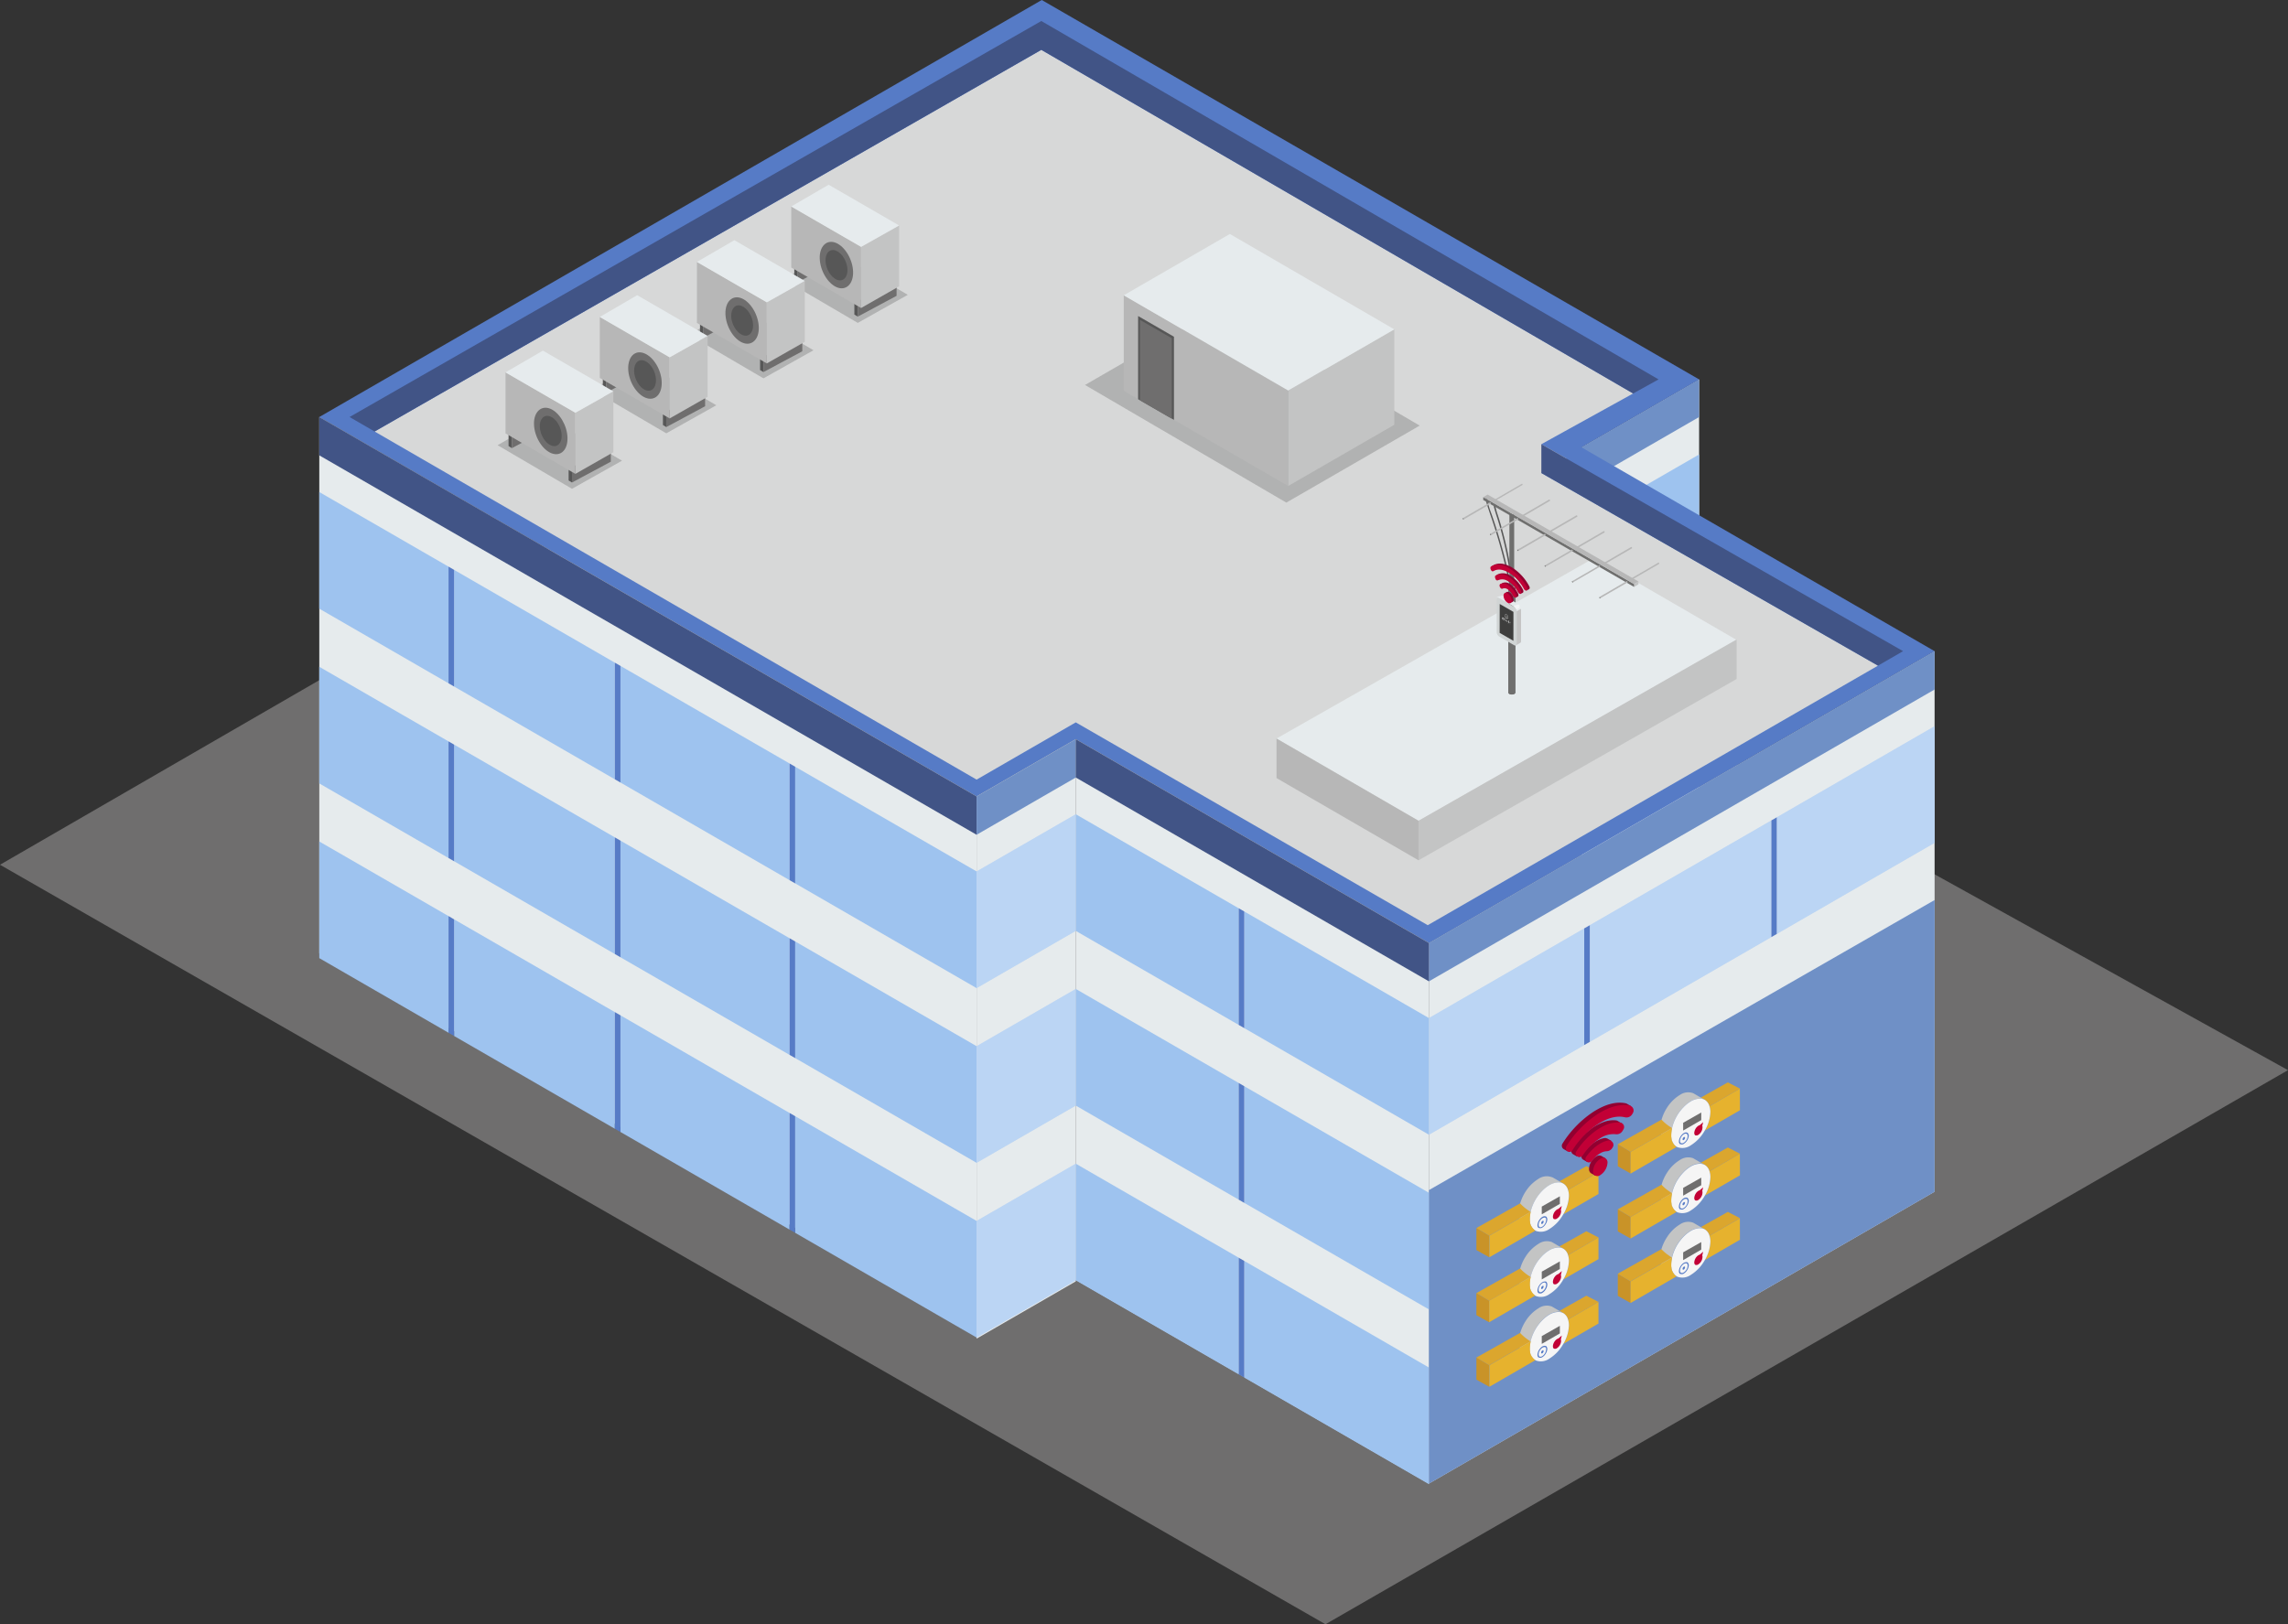 <svg xmlns="http://www.w3.org/2000/svg" xmlns:xlink="http://www.w3.org/1999/xlink" viewBox="0 0 666.53 473.31"><rect x="0" y="0" width="666.53" height="473.31" fill="#333333" stroke="none"/><defs><style>.cls-1{fill:#6f6f6e;}.cls-2{fill:none;}.cls-3{isolation:isolate;}.cls-4{fill:#6f6e6e;}.cls-5{fill:#e6ebed;}.cls-6{fill:#9ec3ef;}.cls-7{fill:#6f90c6;}.cls-8{fill:#567bc6;}.cls-9{fill:#d7d8d8;}.cls-10{fill:#415486;}.cls-11,.cls-14{fill:#575757;}.cls-11,.cls-26{opacity:0.3;}.cls-12{fill:#c3c4c4;}.cls-13{fill:#b7b7b7;}.cls-15{clip-path:url(#clip-path);}.cls-16{clip-path:url(#clip-path-2);}.cls-17{fill:#e6e6e6;}.cls-18{fill:#777;}.cls-19{fill:#c4c4c4;}.cls-20,.cls-23,.cls-26{fill:#fff;}.cls-20{opacity:0.5;mix-blend-mode:multiply;}.cls-21{fill:#d0d4d4;}.cls-22{fill:#3e3e3d;}.cls-24{fill:#920030;}.cls-25{fill:#c20036;}.cls-27{fill:#e6b22e;}.cls-28{fill:#dba62e;}.cls-29{fill:#f5f5f5;}.cls-30{fill:#c99328;}.cls-31{fill:#faef76;}</style><clipPath id="clip-path"><path class="cls-1" d="M441.44,170.62V201.8a.49.49,0,0,1-.3.41,1.59,1.59,0,0,1-1.44,0,.51.51,0,0,1-.3-.42V170.61a.51.51,0,0,0,.3.42,1.59,1.59,0,0,0,1.44,0A.49.49,0,0,0,441.44,170.62Z"/></clipPath><clipPath id="clip-path-2"><path class="cls-2" d="M441.11,149.44v21.1a.35.35,0,0,1-.2.28,1.12,1.12,0,0,1-1,0,.35.35,0,0,1-.2-.29V149.44a.34.34,0,0,0,.2.28,1.06,1.06,0,0,0,1,0A.33.33,0,0,0,441.11,149.44Z"/></clipPath></defs><g class="cls-3"><g id="Capa_2" data-name="Capa 2"><g id="Capa_1-2" data-name="Capa 1"><polygon class="cls-4" points="273.35 93.92 0 251.99 386.13 473.31 666.53 311.84 273.35 93.92"/><polygon class="cls-5" points="416.27 274.8 416.27 432.31 563.58 347.26 563.58 189.75 416.27 274.8"/><polygon class="cls-5" points="494.98 110.56 460.7 130.35 460.7 327.11 494.98 307.32 494.98 110.56"/><polygon class="cls-6" points="494.98 132.43 466.1 149.1 466.1 183.09 494.98 166.42 494.98 132.43"/><polygon class="cls-7" points="494.98 110.56 460.7 130.35 460.7 141.31 494.98 121.52 494.98 110.56"/><polygon class="cls-8" points="563.58 189.75 460.7 130.35 494.98 110.56 303.48 0 93.01 121.52 284.5 232.08 313.39 215.4 416.27 274.8 563.58 189.75"/><polygon class="cls-9" points="313.39 210.5 415.92 269.6 547.09 193.97 449.02 137.84 456.49 133.71 449.02 129.44 475.76 114.66 303.35 14.52 109.13 125.74 284.5 227.18 313.39 210.5"/><polygon class="cls-10" points="475.76 114.66 483.17 110.56 303.35 6.12 101.83 121.52 109.13 125.74 303.35 14.52 475.76 114.66"/><polygon class="cls-10" points="547.09 193.97 554.4 189.75 449.02 129.44 449.02 137.84 547.09 193.97"/><polygon class="cls-5" points="93.01 121.52 93.01 277.77 284.5 388.33 284.5 232.08 93.01 121.52"/><polygon class="cls-5" points="313.39 215.4 284.5 232.08 284.5 390.08 313.39 373.4 313.39 215.4"/><polygon class="cls-5" points="313.39 215.4 313.39 372.98 416.27 432.37 416.27 274.8 313.39 215.4"/><polygon class="cls-10" points="93.01 121.52 93.01 132.69 284.5 243.25 284.5 232.08 93.01 121.52"/><polygon class="cls-7" points="313.39 215.4 284.5 232.08 284.5 243.25 313.39 226.57 313.39 215.4"/><polygon class="cls-7" points="416.27 274.8 416.27 285.97 563.58 200.92 563.58 189.75 416.27 274.8"/><polygon class="cls-10" points="313.39 215.4 313.39 226.57 416.27 285.97 416.27 274.8 313.39 215.4"/><polygon class="cls-6" points="313.39 237.27 284.5 253.94 284.5 287.94 313.39 271.26 313.39 237.27"/><polygon class="cls-6" points="284.5 253.94 231.65 223.43 231.65 257.42 284.5 287.94 284.5 253.94"/><polygon class="cls-6" points="180.75 194.04 180.75 228.03 230.01 256.48 230.01 222.48 180.75 194.04"/><polygon class="cls-6" points="93.01 143.38 93.01 177.37 130.66 199.11 130.66 165.12 93.01 143.38"/><polygon class="cls-6" points="132.29 166.06 132.29 200.06 179.11 227.09 179.11 193.1 132.29 166.06"/><polygon class="cls-8" points="179.11 193.1 179.11 227.09 180.75 228.03 180.75 194.04 179.11 193.1"/><polygon class="cls-8" points="130.66 165.12 130.66 199.11 132.29 200.06 132.29 166.06 130.66 165.12"/><polygon class="cls-8" points="230.01 222.48 230.01 256.48 231.65 257.42 231.65 223.43 230.01 222.48"/><polygon class="cls-6" points="416.27 296.67 362.48 265.61 362.48 299.6 416.27 330.66 416.27 296.67"/><polygon class="cls-6" points="313.39 237.27 313.39 271.26 360.85 298.66 360.85 264.67 313.39 237.27"/><polygon class="cls-8" points="360.85 264.67 360.85 298.66 362.48 299.6 362.48 265.61 360.85 264.67"/><polygon class="cls-6" points="463.15 269.6 463.15 303.59 516 273.08 516 239.09 463.15 269.6"/><polygon class="cls-6" points="416.27 296.67 416.27 330.66 461.51 304.53 461.51 270.54 416.27 296.67"/><polygon class="cls-6" points="563.58 211.62 517.63 238.15 517.63 272.14 563.58 245.61 563.58 211.62"/><polygon class="cls-8" points="461.51 270.54 461.51 304.53 463.15 303.59 463.15 269.6 461.51 270.54"/><polygon class="cls-8" points="516 239.09 516 273.08 517.63 272.14 517.63 238.15 516 239.09"/><polygon class="cls-6" points="313.39 288.18 284.5 304.86 284.5 338.85 313.39 322.17 313.39 288.18"/><polygon class="cls-6" points="284.5 304.86 231.65 274.34 231.65 308.33 284.5 338.85 284.5 304.86"/><polygon class="cls-6" points="180.75 244.96 180.75 278.95 230.01 307.39 230.01 273.4 180.75 244.96"/><polygon class="cls-6" points="93.01 194.3 93.01 228.29 130.66 250.03 130.66 216.04 93.01 194.3"/><polygon class="cls-6" points="132.29 216.98 132.29 250.97 179.11 278 179.11 244.01 132.29 216.98"/><polygon class="cls-8" points="179.11 244.01 179.11 278 180.75 278.95 180.75 244.96 179.11 244.01"/><polygon class="cls-8" points="130.66 216.04 130.66 250.03 132.29 250.97 132.29 216.98 130.66 216.04"/><polygon class="cls-8" points="230.01 273.4 230.01 307.39 231.65 308.33 231.65 274.34 230.01 273.4"/><polygon class="cls-6" points="416.27 347.58 362.48 316.53 362.48 350.52 416.27 381.57 416.27 347.58"/><polygon class="cls-6" points="313.39 288.18 313.39 322.17 360.85 349.58 360.85 315.58 313.39 288.18"/><polygon class="cls-8" points="360.85 315.58 360.85 349.58 362.48 350.52 362.48 316.53 360.85 315.58"/><polygon class="cls-6" points="463.15 320.52 463.15 354.51 516 324 516 290 463.15 320.52"/><polygon class="cls-6" points="416.27 347.58 416.27 381.57 461.51 355.45 461.51 321.46 416.27 347.58"/><polygon class="cls-6" points="563.58 262.53 517.63 289.06 517.63 323.05 563.58 296.52 563.58 262.53"/><polygon class="cls-8" points="461.51 321.46 461.51 355.45 463.15 354.51 463.15 320.52 461.51 321.46"/><polygon class="cls-8" points="516 290 516 324 517.63 323.05 517.63 289.06 516 290"/><polygon class="cls-6" points="313.39 339.1 284.5 355.78 284.5 389.77 313.39 373.09 313.39 339.1"/><polygon class="cls-6" points="284.5 355.78 231.65 325.26 231.65 359.25 284.5 389.77 284.5 355.78"/><polygon class="cls-6" points="180.75 295.87 180.75 329.86 230.01 358.31 230.01 324.32 180.75 295.87"/><polygon class="cls-6" points="93.01 245.21 93.01 279.2 130.66 300.95 130.66 266.95 93.01 245.21"/><polygon class="cls-6" points="132.29 267.9 132.29 301.89 179.11 328.92 179.11 294.93 132.29 267.9"/><polygon class="cls-8" points="179.11 294.93 179.11 328.92 180.75 329.86 180.75 295.87 179.11 294.93"/><polygon class="cls-8" points="130.66 266.95 130.66 300.95 132.29 301.89 132.29 267.9 130.66 266.95"/><polygon class="cls-8" points="230.01 324.32 230.01 358.31 231.65 359.25 231.65 325.26 230.01 324.32"/><polygon class="cls-6" points="416.27 398.5 362.48 367.44 362.48 401.43 416.27 432.49 416.27 398.5"/><polygon class="cls-6" points="313.39 339.1 313.39 373.09 360.85 400.49 360.85 366.5 313.39 339.1"/><polygon class="cls-8" points="360.85 366.5 360.85 400.49 362.48 401.43 362.48 367.44 360.85 366.5"/><polygon class="cls-11" points="354.94 89.72 316.08 112.18 374.73 146.46 413.58 124.02 354.94 89.72"/><polygon class="cls-12" points="406.18 123.78 375.27 141.62 375.27 113.81 406.18 95.97 406.18 123.78"/><polygon class="cls-13" points="327.37 113.86 375.27 141.62 375.27 113.81 327.37 86.05 327.37 113.86"/><polygon class="cls-14" points="331.55 92.09 331.55 116.33 341.99 122.35 341.99 98.12 331.55 92.09"/><polygon class="cls-4" points="341.35 98.56 332.09 93.22 332.09 116.65 341.35 122 341.35 98.56"/><polygon class="cls-5" points="358.28 68.18 327.37 86.05 375.27 113.81 406.18 95.97 358.28 68.18"/><polygon class="cls-11" points="228.2 81.39 249.88 94.09 264.45 85.91 242.6 73.1 228.2 81.39"/><polygon class="cls-14" points="249.88 87.73 248.89 87.73 248.89 91.67 249.88 92.26 249.88 87.73"/><polygon class="cls-4" points="249.88 87.73 261.19 82.26 261.19 86.2 249.88 92.26 249.88 87.73"/><polygon class="cls-14" points="232.37 77.71 231.39 77.71 231.39 81.65 232.37 82.25 232.37 77.71"/><polygon class="cls-4" points="232.37 77.71 243.69 72.24 243.69 76.18 232.37 82.25 232.37 77.71"/><polygon class="cls-13" points="230.5 60.17 230.5 77.95 250.85 89.75 250.85 71.93 230.5 60.17"/><polygon class="cls-12" points="250.85 71.93 250.85 89.75 261.92 83.44 261.92 65.7 250.85 71.93"/><polygon class="cls-5" points="230.5 60.17 250.85 71.93 261.92 65.7 241.4 53.83 230.5 60.17"/><path class="cls-4" d="M238.8,75.28c.09,3.57,2.35,7.35,5,8.44s4.81-.94,4.72-4.51-2.35-7.35-5-8.44S238.71,71.71,238.8,75.28Z"/><path class="cls-14" d="M240.49,76c.06,2.34,1.54,4.8,3.3,5.51s3.15-.61,3.09-2.94-1.54-4.8-3.3-5.51S240.43,73.63,240.49,76Z"/><polygon class="cls-11" points="200.73 97.55 222.41 110.25 236.98 102.06 215.13 89.26 200.73 97.55"/><polygon class="cls-14" points="222.41 103.89 221.42 103.89 221.42 107.83 222.41 108.42 222.41 103.89"/><polygon class="cls-4" points="222.41 103.89 233.72 98.42 233.72 102.36 222.41 108.42 222.41 103.89"/><polygon class="cls-14" points="204.9 93.87 203.92 93.87 203.92 97.81 204.9 98.4 204.9 93.87"/><polygon class="cls-4" points="204.9 93.87 216.21 88.4 216.21 92.34 204.9 98.4 204.9 93.87"/><polygon class="cls-13" points="203.03 76.33 203.03 94.11 223.38 105.9 223.38 88.09 203.03 76.33"/><polygon class="cls-12" points="223.38 88.09 223.38 105.9 234.45 99.6 234.45 81.86 223.38 88.09"/><polygon class="cls-5" points="203.03 76.33 223.38 88.09 234.45 81.86 213.93 69.99 203.03 76.33"/><path class="cls-4" d="M211.33,91.44c.09,3.57,2.35,7.35,5,8.43s4.81-.93,4.72-4.5-2.36-7.35-5-8.44S211.24,87.86,211.33,91.44Z"/><path class="cls-14" d="M213,92.12c.06,2.33,1.54,4.8,3.3,5.51s3.15-.61,3.09-2.94-1.54-4.81-3.3-5.52S213,89.78,213,92.12Z"/><polygon class="cls-11" points="172.42 113.57 194.1 126.27 208.67 118.09 186.82 105.28 172.42 113.57"/><polygon class="cls-14" points="194.1 119.91 193.12 119.91 193.12 123.85 194.1 124.45 194.1 119.91"/><polygon class="cls-4" points="194.1 119.91 205.41 114.44 205.41 118.38 194.1 124.45 194.1 119.91"/><polygon class="cls-14" points="176.6 109.89 175.62 109.89 175.62 113.84 176.6 114.43 176.6 109.89"/><polygon class="cls-4" points="176.6 109.89 187.91 104.43 187.91 108.37 176.6 114.43 176.6 109.89"/><polygon class="cls-13" points="174.73 92.36 174.73 110.13 195.08 121.93 195.08 104.12 174.73 92.36"/><polygon class="cls-12" points="195.08 104.12 195.08 121.93 206.15 115.63 206.15 97.89 195.08 104.12"/><polygon class="cls-5" points="174.73 92.36 195.08 104.12 206.15 97.89 185.63 86.02 174.73 92.36"/><path class="cls-4" d="M183,107.46c.09,3.58,2.35,7.35,5.05,8.44s4.81-.93,4.72-4.51-2.36-7.35-5.06-8.43S182.94,103.89,183,107.46Z"/><path class="cls-14" d="M184.72,108.14c.06,2.34,1.54,4.81,3.3,5.52s3.14-.61,3.08-3-1.53-4.8-3.3-5.51S184.66,105.81,184.72,108.14Z"/><polygon class="cls-11" points="144.95 129.73 166.63 142.43 181.2 134.25 159.35 121.44 144.95 129.73"/><polygon class="cls-14" points="166.63 136.07 165.65 136.07 165.65 140.01 166.63 140.6 166.63 136.07"/><polygon class="cls-4" points="166.63 136.07 177.94 130.6 177.94 134.54 166.63 140.6 166.63 136.07"/><polygon class="cls-14" points="149.13 126.05 148.15 126.05 148.15 129.99 149.13 130.59 149.13 126.05"/><polygon class="cls-4" points="149.13 126.05 160.44 120.58 160.44 124.52 149.13 130.59 149.13 126.05"/><polygon class="cls-13" points="147.26 108.51 147.26 126.29 167.61 138.09 167.61 120.27 147.26 108.51"/><polygon class="cls-12" points="167.61 120.27 167.61 138.09 178.68 131.78 178.68 114.04 167.61 120.27"/><polygon class="cls-5" points="147.26 108.51 167.61 120.27 178.68 114.04 158.16 102.17 147.26 108.51"/><path class="cls-4" d="M155.56,123.62c.09,3.57,2.35,7.35,5.05,8.44s4.81-.94,4.71-4.51-2.35-7.35-5-8.44S155.46,120.05,155.56,123.62Z"/><path class="cls-14" d="M157.25,124.3c.06,2.34,1.54,4.8,3.3,5.51s3.14-.61,3.08-2.94-1.54-4.81-3.3-5.51S157.19,122,157.25,124.3Z"/><polygon class="cls-5" points="464.55 162.5 371.87 215.21 413.24 239.19 505.91 186.49 464.55 162.5"/><polygon class="cls-12" points="505.91 197.86 413.24 250.69 413.24 239.17 505.91 186.34 505.91 197.86"/><polygon class="cls-13" points="371.87 226.73 413.24 250.69 413.24 239.17 371.87 215.21 371.87 226.73"/><g id="_11" data-name="11"><path class="cls-14" d="M434.5,149.77a26,26,0,0,1-1.33-4.58.12.12,0,0,1-.05.06h0l.22-.33c-.21-.14-.35-.1-.43,0-.33.25-.1,1,1.22,5a153,153,0,0,1,6,22.61,15.07,15.07,0,0,1,.16,2.7v.16h.42v-.16a16.15,16.15,0,0,0-.16-2.78A155,155,0,0,0,434.5,149.77Z"/><path class="cls-14" d="M440.37,171l.43-.05a105.7,105.7,0,0,0-4.47-20.9,17,17,0,0,1-.75-2.78l.19-.29c-.19-.13-.35-.15-.48-.05-.29.22-.13.8.63,3.25A103.8,103.8,0,0,1,440.37,171Z"/><g class="cls-3"><g class="cls-3"><path class="cls-1" d="M441.44,170.62V201.8a.49.49,0,0,1-.3.41,1.59,1.59,0,0,1-1.44,0,.51.51,0,0,1-.3-.42V170.61a.51.51,0,0,0,.3.42,1.59,1.59,0,0,0,1.44,0A.49.49,0,0,0,441.44,170.62Z"/><g class="cls-15"><path class="cls-1" d="M441.44,170.62a.49.49,0,0,1-.3.41,1.59,1.59,0,0,1-1.44,0,.51.51,0,0,1-.3-.42v31.18a.51.51,0,0,0,.3.42,1.59,1.59,0,0,0,1.44,0,.49.49,0,0,0,.3-.41Z"/></g></g><path class="cls-13" d="M441.13,170.2a1.59,1.59,0,0,0-1.44,0,.44.44,0,0,0,0,.83,1.59,1.59,0,0,0,1.44,0C441.54,170.8,441.53,170.43,441.13,170.2Z"/></g><g class="cls-3"><g class="cls-3"><g class="cls-16"><path class="cls-1" d="M441.11,149.44a.33.33,0,0,1-.2.28,1.06,1.06,0,0,1-1,0,.34.34,0,0,1-.2-.28v21.09a.35.35,0,0,0,.2.29,1.12,1.12,0,0,0,1,0,.35.35,0,0,0,.2-.28Z"/></g></g><path class="cls-17" d="M440.9,149.16a1,1,0,0,0-1,0,.29.29,0,0,0,0,.56,1.06,1.06,0,0,0,1,0C441.18,149.57,441.18,149.31,440.9,149.16Z"/></g><g class="cls-3"><path class="cls-13" d="M483.36,164.1l-.06-.09-.07-.06a.11.11,0,0,0-.12,0l-7.9,4.59a.14.14,0,0,1,.11,0l.07.06a.33.33,0,0,1,.06.1.27.27,0,0,1,0,.12.11.11,0,0,1-.05.1l7.91-4.59a.12.12,0,0,0,0-.11A.6.6,0,0,0,483.36,164.1Z"/><path class="cls-18" d="M475.32,168.54c-.09,0-.16,0-.16.1a.34.34,0,0,0,.16.27c.09.05.16,0,.16-.09A.36.36,0,0,0,475.32,168.54Z"/></g><g class="cls-3"><path class="cls-13" d="M475.4,159.51l-.06-.1-.07,0a.12.12,0,0,0-.11,0l-7.91,4.6a.09.09,0,0,1,.11,0,.13.13,0,0,1,.07.06.21.21,0,0,1,.06.1.27.27,0,0,1,0,.12.11.11,0,0,1,0,.1l7.91-4.6a.1.1,0,0,0,.05-.1A.27.27,0,0,0,475.4,159.51Z"/><path class="cls-18" d="M467.36,164c-.09,0-.16,0-.16.09a.37.37,0,0,0,.16.28c.09.05.16,0,.16-.09A.34.34,0,0,0,467.36,164Z"/></g><g class="cls-3"><path class="cls-13" d="M467.44,154.92l-.06-.1-.07-.06c-.05,0-.08,0-.11,0l-7.91,4.6a.09.09,0,0,1,.11,0,.13.13,0,0,1,.07.06.18.18,0,0,1,.06.09.27.27,0,0,1,0,.12.12.12,0,0,1,0,.1l7.9-4.59a.11.11,0,0,0,.05-.1A.27.27,0,0,0,467.44,154.92Z"/><path class="cls-18" d="M459.4,159.36c-.09-.05-.16,0-.16.09a.34.34,0,0,0,.16.27c.09.05.16,0,.16-.09A.34.34,0,0,0,459.4,159.36Z"/></g><g class="cls-3"><path class="cls-13" d="M459.48,150.32a.47.47,0,0,0-.06-.09.19.19,0,0,0-.07-.06.09.09,0,0,0-.11,0l-7.91,4.59a.14.14,0,0,1,.11,0l.07.06a.36.36,0,0,1,.07.1.5.5,0,0,1,0,.12.11.11,0,0,1,0,.1l7.9-4.59a.13.13,0,0,0,.05-.11A.3.3,0,0,0,459.48,150.32Z"/><path class="cls-18" d="M451.44,154.76c-.08,0-.15,0-.15.1a.36.36,0,0,0,.15.27c.09.05.16,0,.16-.09A.36.36,0,0,0,451.44,154.76Z"/></g><g class="cls-3"><path class="cls-13" d="M451.52,145.73a.27.27,0,0,0-.06-.1l-.07-.06a.14.14,0,0,0-.11,0l-7.91,4.6a.11.11,0,0,1,.12,0l.07.06.06.09a.69.69,0,0,1,0,.13.11.11,0,0,1,0,.1l7.9-4.6a.1.1,0,0,0,.05-.1A.27.27,0,0,0,451.52,145.73Z"/><path class="cls-18" d="M443.49,150.17c-.09,0-.16,0-.16.09a.36.36,0,0,0,.15.27c.09.06.16,0,.16-.08A.33.33,0,0,0,443.49,150.17Z"/></g><g class="cls-3"><path class="cls-13" d="M443.56,141.14a.21.21,0,0,0-.06-.1l-.07-.06a.11.11,0,0,0-.11,0l-7.91,4.6a.11.11,0,0,1,.12,0l.07,0,.06.1a.27.27,0,0,1,0,.12.1.1,0,0,1-.05.1l7.91-4.59a.13.13,0,0,0,0-.1A.27.27,0,0,0,443.56,141.14Z"/><path class="cls-18" d="M435.53,145.58c-.09-.05-.16,0-.16.09a.34.34,0,0,0,.16.27.1.1,0,0,0,.16-.09A.34.34,0,0,0,435.53,145.58Z"/></g><g class="cls-3"><polygon class="cls-12" points="477.31 169.45 477.3 170.29 476.03 171.03 476.03 170.19 477.31 169.45"/><polygon class="cls-1" points="476.03 170.19 476.03 171.03 432.09 145.7 432.1 144.86 476.03 170.19"/><polygon class="cls-13" points="433.37 144.12 432.1 144.86 476.03 170.19 477.31 169.45 433.37 144.12"/></g><g class="cls-3"><path class="cls-13" d="M474.09,169.52a.36.36,0,0,0-.07-.1l-.07-.06a.11.11,0,0,0-.11,0l-7.9,4.59a.15.15,0,0,1,.11,0l.07.06.06.1a.27.27,0,0,1,0,.12.1.1,0,0,1,0,.1l7.91-4.59a.11.11,0,0,0,0-.1A.5.5,0,0,0,474.09,169.52Z"/><path class="cls-1" d="M466.05,174c-.09,0-.16,0-.16.1a.34.34,0,0,0,.16.27c.09.05.16,0,.16-.09A.37.37,0,0,0,466.05,174Z"/></g><g class="cls-3"><path class="cls-13" d="M466.13,164.92l-.06-.09-.07-.06a.11.11,0,0,0-.12,0l-7.9,4.59a.11.11,0,0,1,.11,0l.07.06a.33.33,0,0,1,.06.1.27.27,0,0,1,0,.12.11.11,0,0,1-.05.1l7.91-4.6s0,0,0-.1A.5.5,0,0,0,466.13,164.92Z"/><path class="cls-1" d="M458.09,169.36c-.09-.05-.16,0-.16.09a.36.36,0,0,0,.16.28c.09.05.16,0,.16-.09A.36.36,0,0,0,458.09,169.36Z"/></g><g class="cls-3"><path class="cls-13" d="M458.17,160.33l-.06-.1-.07-.06a.17.17,0,0,0-.12,0l-7.9,4.6a.09.09,0,0,1,.11,0,.13.13,0,0,1,.07.06.24.24,0,0,1,.06.09.3.3,0,0,1,0,.12.13.13,0,0,1-.05.11l7.91-4.6a.11.11,0,0,0,.05-.1A.27.27,0,0,0,458.17,160.33Z"/><path class="cls-1" d="M450.13,164.77c-.09-.05-.16,0-.16.09a.34.34,0,0,0,.16.27c.09.05.16,0,.16-.09A.34.34,0,0,0,450.13,164.77Z"/></g><g class="cls-3"><path class="cls-13" d="M450.21,155.74l-.06-.1-.07-.06c-.05,0-.09,0-.11,0l-7.91,4.59a.14.14,0,0,1,.11,0l.07.06a.41.41,0,0,1,.09.22.12.12,0,0,1,0,.1l7.9-4.59a.11.11,0,0,0,.05-.1A.27.27,0,0,0,450.21,155.74Z"/><path class="cls-1" d="M442.17,160.17c-.09,0-.16,0-.16.1a.34.34,0,0,0,.16.27c.09.05.16,0,.16-.09A.37.37,0,0,0,442.17,160.17Z"/></g><g class="cls-3"><path class="cls-13" d="M442.25,151.14a.28.28,0,0,0-.06-.09.19.19,0,0,0-.07-.06.09.09,0,0,0-.11,0l-7.91,4.59a.11.11,0,0,1,.11,0l.07.06a.36.36,0,0,1,.07.1.5.5,0,0,1,0,.12.11.11,0,0,1,0,.1l7.9-4.6a.1.1,0,0,0,0-.1A.27.27,0,0,0,442.25,151.14Z"/><path class="cls-1" d="M434.21,155.58c-.08-.05-.15,0-.16.09a.39.39,0,0,0,.16.28c.09.05.16,0,.16-.09A.36.36,0,0,0,434.21,155.58Z"/></g><g class="cls-3"><path class="cls-13" d="M434.29,146.55a.21.21,0,0,0-.06-.1l-.07-.06a.14.14,0,0,0-.11,0l-7.91,4.6a.11.11,0,0,1,.12,0l.07.06.06.09a.6.6,0,0,1,0,.12.12.12,0,0,1,0,.11l7.9-4.6a.11.11,0,0,0,.05-.1A.27.27,0,0,0,434.29,146.55Z"/><path class="cls-1" d="M426.26,151c-.09-.05-.16,0-.16.09a.36.36,0,0,0,.15.27c.09.05.16,0,.16-.09A.36.36,0,0,0,426.26,151Z"/></g></g><g id="_5" data-name="5"><g class="cls-3"><path class="cls-19" d="M441.79,187.59l0-9.44,1.31-.74,0,9.44a.54.54,0,0,1-.21.48l-1.32.74A.51.51,0,0,0,441.79,187.59Z"/><path class="cls-5" d="M437.5,173.55h0l0,0h.39l.1,0,4.35,2.51.14.1s0,0,0,0l.07.06,0,0,0,0,0,0,.06.08,0,0h0l0,0,.05.06a.21.21,0,0,0,0,.06h0l0,0,0,.06,0,.06h0l0,.06a.66.66,0,0,0,0,.11v0s0,.06,0,.09a.43.43,0,0,1,0,.05v0c0,.05,0,.1,0,.15l-1.31.74a1.11,1.11,0,0,0,0-.17v0a.94.94,0,0,0,0-.16v0a1.22,1.22,0,0,0-.07-.17h0l-.09-.17h0l-.11-.16h0a.69.69,0,0,0-.11-.13l0,0-.1-.09,0,0-.14-.1-4.35-2.51-.14-.07h0l-.12,0h-.14a.21.21,0,0,0-.11,0Z"/></g><path class="cls-20" d="M442.36,176.1h0l.14.1s0,0,0,0l.07.06,0,0,0,0,0,0,.06.08,0,0h0l0,0,.05.06a.21.21,0,0,0,0,.06h0l0,0,0,.06,0,.06h0l0,.06,0,.07v.08s0,.06,0,.09a.43.43,0,0,1,0,.05v0c0,.05,0,.1,0,.15l-1.31.74a1.11,1.11,0,0,0,0-.17v0a.94.94,0,0,0,0-.16v0a1.22,1.22,0,0,0-.07-.17h0l-.09-.17h0l-.11-.16h0a.69.69,0,0,0-.11-.13l0,0-.1-.09,0,0-.14-.1,0,0Z"/><path class="cls-21" d="M436,174.78c0-.48.34-.67.75-.43l4.35,2.51a1.67,1.67,0,0,1,.75,1.29l0,9.44c0,.48-.33.67-.75.43l-4.34-2.51a1.64,1.64,0,0,1-.75-1.3Z"/><polygon class="cls-22" points="436.87 184.42 436.89 176 440.89 178.31 440.88 186.73 436.87 184.42 436.87 184.42"/></g><path class="cls-23" d="M437.65,179.85l0,0v.6l-.07,0,0-.57s0,0,0,0Zm.34.18.09.08.08.1a.65.65,0,0,1,0,.13.59.59,0,0,1,0,.13.36.36,0,0,1,0,.11.2.2,0,0,1-.06.07l-.07,0-.1,0a.28.28,0,0,1-.09-.07.41.41,0,0,1-.07-.11.41.41,0,0,1-.06-.25.36.36,0,0,1,0-.11.18.18,0,0,1,.05-.07.11.11,0,0,1,.08,0Zm0,.52.06,0,0,0a.08.08,0,0,0,0,0,.24.24,0,0,0,0-.08s0-.06,0-.09a.36.36,0,0,0,0-.09.18.18,0,0,0-.05-.07l-.06-.06h-.12l0,0a.19.19,0,0,0,0,.08.28.28,0,0,0,0,.09l0,.08a.56.56,0,0,0,.05.08A.18.18,0,0,0,438,180.55Zm.28-.37.21.12,0,0s0,0,0,0v0h0l-.07,0,0,.53-.06,0v-.52l-.07,0,0,0a0,0,0,0,1,0,0s0,0,0,0Zm.42.48.05,0,0,0a.43.43,0,0,1,0,.07l0,.07s0,0,0,.08a.14.14,0,0,1,0,.06l0,0-.05,0-.05,0-.17-.09v-.1l.17.1h.05a0,0,0,0,0,0,0v0a.06.06,0,0,0,0,0v0l0,0,0,0-.05,0h0l0-.05,0-.05a.14.14,0,0,1,0-.06.2.2,0,0,1,0-.07.13.13,0,0,1,0-.06l0,0h0l.05,0,.13.07,0,0s0,0,0,0,0,0,0,0h0l-.13-.07h-.06v.06s0,0,0,0l0,0Zm.31.45.23.13v.09l-.3-.16v-.57l0,0h0l.22.12,0,0a0,0,0,0,1,0,0v0h0l-.19-.1v.18l.12.07V181l-.12-.07Zm.5-.25.07.06.06.08,0,.1a.16.16,0,0,1,0,.1v.37l-.07,0v-.37s0,0,0-.06a.14.14,0,0,1,0-.06l0,0s0,0,0,0h-.08l0,0a.43.43,0,0,1,0,.05v.38l-.07,0V181a.24.24,0,0,1,0-.09.1.1,0,0,1,0,0l.06,0Zm.37.46.05,0a.1.1,0,0,1,0,0l.05.06a.24.24,0,0,1,0,.08.17.17,0,0,1,0,.07.15.15,0,0,1,0,.07l0,0h-.1l-.18-.1v-.09l.17.1H440l0,0v-.07l0,0s0,0,0,0l0,0,0,0h0a.08.08,0,0,1,0,0,.21.21,0,0,1,0-.06s0,0,0-.06,0,0,0-.06,0,0,0-.06,0,0,0,0h.09l.13.07,0,0s0,0,0,0,0,0,0,0,0,0,0,0l-.13-.07h-.05s0,0,0,0,0,0,0,0,0,0,0,0,0,0,0,0l0,0Z"/><path class="cls-23" d="M439.22,179.89c0,.22-.19.32-.37.21a.78.78,0,0,1-.35-.6l-.09-.05a1,1,0,0,0,.43.78c.24.13.44,0,.47-.28Zm-.34-.84c-.24-.13-.44,0-.47.28l.1,0c0-.21.18-.31.37-.21a.81.81,0,0,1,.34.61l.09.05A1,1,0,0,0,438.88,179.05Z"/><path class="cls-23" d="M439,179.69a.21.21,0,0,0-.09-.17c-.06,0-.1,0-.1.07a.2.2,0,0,0,.09.17C438.91,179.79,439,179.76,439,179.69Z"/><path class="cls-23" d="M438.81,181.34h0a0,0,0,0,1,0,0l0,0s0,0,0,0v-.06h.08v0h-.07v0a0,0,0,0,0,0,0v0h0l0,0h0v0l0,0h0l0,0v.07h0Z"/><path class="cls-23" d="M438.86,181.27h0v0h0Zm0,0h0v.09h0Z"/><path class="cls-23" d="M438.88,181.3h.1v.07h0v-.06h0a0,0,0,0,1,0,0v0h0v-.06h0v.06h0Z"/><path class="cls-23" d="M439.06,181.47h0s0,0,0,0h0l0,0v-.06h0l0,0h0v0l-.05,0v0h.05Zm0,0h0Z"/><path class="cls-23" d="M439.08,181.41h0a0,0,0,0,0,0,0h0v.08h0v-.08h0v0h0Z"/><path class="cls-23" d="M439.16,181.48h0v.08h0l0,0v-.06Zm0,0v0h0v0h0v0h0v0Z"/><path class="cls-23" d="M439.29,181.49h0v.13h0Z"/><path class="cls-23" d="M439.33,181.57h0l0,0v.06h-.05v-.08Zm0,.05h0v0h0v0h0Z"/><path class="cls-23" d="M439.44,181.59l0,0v0l.08,0h0l0,0v.12h0Z"/><path class="cls-23" d="M439.6,181.79h0v0h0s0,0,0,0h0v-.06h0v-.05h0Zm-.05-.06h0v0h0v0Z"/><path class="cls-23" d="M439.64,181.7h0v0h0Zm0,0h0v.09h0Z"/><path class="cls-23" d="M439.69,181.84h0l0-.11h0v.09h0l0-.06h0Z"/><path class="cls-23" d="M439.75,181.76h0v0h0Zm0,0h0v.09h0Z"/><path class="cls-23" d="M439.77,181.86h0v0h.06v0h-.06v0Z"/><path class="cls-23" d="M439.85,181.82h0Zm0,0h0v.09h0Z"/><path class="cls-23" d="M439.87,181.88h.06V182h0a0,0,0,0,1,0,0v0h0v0Zm0,0h.05v0h-.05Z"/><path class="cls-23" d="M440,181.9h0v0h0v0h0V182h0V182h0V182h0Z"/><path class="cls-24" d="M439.07,172.46h0a1,1,0,0,1,.7.17,2.68,2.68,0,0,1,1.17,2.1.84.84,0,0,1-.25.63h0a1,1,0,0,1-.34.17l-.42.22-1.6-2.93.46-.23a.7.7,0,0,1,.27-.14"/><path class="cls-24" d="M437.6,169.93a2.22,2.22,0,0,1,2.23.21,7.11,7.11,0,0,1,2.37,2.74c.24.45.18.91-.12,1l-.16.08-.42.22-2.49-3a1.35,1.35,0,0,0-.74.13c-.19.09-.46-.06-.65-.35h0c-.07-.1-.12-.22.07-.46l-.71-.17Z"/><path class="cls-24" d="M436.3,167.37a3.75,3.75,0,0,1,3.6.32,10.39,10.39,0,0,1,3.74,4.08c.24.43.19.9-.11,1a1.86,1.86,0,0,1-.2.1l-.44.23-2-2.8-2.75-1.77a2.72,2.72,0,0,0-1.32.29c-.19.1-.47-.06-.66-.37h0v0H436l-.35-.6.37-.27Z"/><path class="cls-24" d="M434.34,165.16l.52-.35c.73-.47,2.45-1.16,5.16.32l.08,0a14.55,14.55,0,0,1,5.36,5.63c.19.34.23.65.08.83l-.14.13-.08.05-.2.09-.48.24-.81-1.17-3.33-4-1.9-1.09a3.63,3.63,0,0,0-3.07.26c-.19.12-.46,0-.65-.32h0a1.08,1.08,0,0,1-.17-.46Z"/><path class="cls-25" d="M434.36,166.13c.18.3.46.44.64.32.59-.37,2.05-1,4.38.35l.07,0a12.24,12.24,0,0,1,4.47,4.78c.19.35.51.57.75.51h0c.3-.07.35-.54.11-1a14.41,14.41,0,0,0-5.28-5.6l-.08-.05c-2.67-1.47-4.36-.8-5.08-.34-.22.15-.21.6,0,1Z"/><path class="cls-25" d="M435.66,168.75c.19.31.46.47.65.37a3,3,0,0,1,3,.24l.06,0a8.25,8.25,0,0,1,2.83,3.19c.18.34.49.55.72.49s.34-.52.1-1a10.34,10.34,0,0,0-3.68-4.05,3.65,3.65,0,0,0-3.65-.27c-.23.12-.23.58,0,1Z"/><path class="cls-25" d="M441.45,174.16h0c.29,0,.35-.51.12-1a7.08,7.08,0,0,0-2.34-2.73,2.2,2.2,0,0,0-2.2-.22c-.25.13-.24.62,0,1h0c.19.29.45.43.64.34a1.55,1.55,0,0,1,1.5.15,5,5,0,0,1,1.57,1.89c.17.34.46.55.68.51"/><path class="cls-25" d="M438,173.55a2.62,2.62,0,0,0,1.13,2.06c.65.42,1.21.16,1.23-.58a2.62,2.62,0,0,0-1.15-2.08c-.65-.4-1.19-.13-1.21.6"/><polygon class="cls-26" points="313.39 237.27 284.5 253.94 284.5 287.94 313.39 271.26 313.39 237.27"/><polygon class="cls-26" points="463.15 269.6 463.15 303.59 516 273.08 516 239.09 463.15 269.6"/><polygon class="cls-26" points="416.27 296.67 416.27 330.66 461.51 304.53 461.51 270.54 416.27 296.67"/><polygon class="cls-26" points="563.58 211.62 517.63 238.15 517.63 272.14 563.58 245.61 563.58 211.62"/><polygon class="cls-26" points="313.39 288.18 284.5 304.86 284.5 338.85 313.39 322.17 313.39 288.18"/><polygon class="cls-26" points="463.15 320.52 463.15 354.51 516 324 516 290 463.15 320.52"/><polygon class="cls-26" points="416.27 347.58 416.27 381.57 461.51 355.45 461.51 321.46 416.27 347.58"/><polygon class="cls-26" points="563.58 262.53 517.63 289.06 517.63 323.05 563.58 296.52 563.58 262.53"/><polygon class="cls-26" points="313.39 339.1 284.5 355.78 284.5 389.77 313.39 373.09 313.39 339.1"/><polygon class="cls-7" points="416.27 346.8 416.27 432.33 563.58 347.28 563.58 262.27 416.27 346.8"/><path class="cls-27" d="M465.66,341.63l-8.87,5.14a5.33,5.33,0,0,1,.27,1.68,11.25,11.25,0,0,1-1.63,5.41l10.23-5.92Z"/><path class="cls-28" d="M456.79,346.77l8.87-5.14-3.53-1.81-7.85,4.42,1.19.69A3.15,3.15,0,0,1,456.79,346.77Z"/><path class="cls-12" d="M454.28,344.24l-2-1.16L452,343h0a4.29,4.29,0,0,0-3.87.55,11.71,11.71,0,0,0-3.68,3.64,13.12,13.12,0,0,0-1.62,3.54,9.35,9.35,0,0,0-.41,2.55,5.6,5.6,0,0,0,.26,1.72,3.39,3.39,0,0,0,1,1.54,4,4,0,0,0,.34.23h0l0,0,.1.06,2.95,1.69a1.7,1.7,0,0,1-.22-.15,4.11,4.11,0,0,1-1.23-3.26,9.41,9.41,0,0,1,.27-2,12.93,12.93,0,0,1,1.77-4.09,12.34,12.34,0,0,1,1.48-1.86,10.12,10.12,0,0,1,2.2-1.78,5.42,5.42,0,0,1,2.35-.78,3.05,3.05,0,0,1,1.52.23h0l.25.13Z"/><path class="cls-25" d="M447.07,358.48a1.77,1.77,0,0,0,.17.12h0Z"/><path class="cls-29" d="M456.79,346.77a3.15,3.15,0,0,0-1.32-1.84l-.25-.13h0a3.05,3.05,0,0,0-1.52-.23,5.42,5.42,0,0,0-2.35.78,10.12,10.12,0,0,0-2.2,1.78,12.34,12.34,0,0,0-1.48,1.86,12.93,12.93,0,0,0-1.77,4.09,9.41,9.41,0,0,0-.27,2,4.11,4.11,0,0,0,1.23,3.26,1.7,1.7,0,0,0,.22.15l.19.11h0l.21.1,0,0h0a4.27,4.27,0,0,0,3.85-.54,11.84,11.84,0,0,0,4.09-4.32,11.25,11.25,0,0,0,1.63-5.41A5.33,5.33,0,0,0,456.79,346.77Z"/><polygon class="cls-30" points="433.84 366.37 430.1 364.27 430.1 357.85 433.83 360.07 433.84 366.37"/><path class="cls-27" d="M445.91,356.92a3.12,3.12,0,0,1-.16-.57,1.3,1.3,0,0,1,0-.18,1,1,0,0,1,0-.12,2.52,2.52,0,0,1-.06-.47,9.58,9.58,0,0,1,.24-2.44l-12.05,6.93v6.3l13.4-7.77a1.77,1.77,0,0,1-.17-.12A4.11,4.11,0,0,1,445.91,356.92Z"/><path class="cls-28" d="M444.51,352.19a11.88,11.88,0,0,1-1.67-1.52l-12.74,7.18,3.73,2.22,12.05-6.93C445.34,352.79,445,352.57,444.51,352.19Z"/><polygon class="cls-4" points="449.14 351.6 449.14 353.86 454.41 350.81 454.41 348.6 449.14 351.6"/><path class="cls-8" d="M450.68,354.93a.77.77,0,0,0-.33-.46l-.06,0h0a.84.84,0,0,0-.39-.06,1.36,1.36,0,0,0-.58.19,2.58,2.58,0,0,0-.55.45,4.14,4.14,0,0,0-.37.46,3.21,3.21,0,0,0-.44,1,2.14,2.14,0,0,0-.07.49,1,1,0,0,0,.31.82l.05,0,.05,0h0l.05,0h0a1.06,1.06,0,0,0,1-.14,3,3,0,0,0,1-1.08,2.78,2.78,0,0,0,.41-1.35A1.32,1.32,0,0,0,450.68,354.93Z"/><path class="cls-29" d="M450.41,355.17a.62.62,0,0,0-.26-.36l0,0h0a.63.63,0,0,0-.31,0,1.09,1.09,0,0,0-.47.16,1.66,1.66,0,0,0-.44.36,2.57,2.57,0,0,0-.66,1.19,1.9,1.9,0,0,0-.05.4.82.82,0,0,0,.25.66l0,0,0,0h0l0,0h0a.88.88,0,0,0,.78-.11,2.46,2.46,0,0,0,.82-.87,2.29,2.29,0,0,0,.33-1.09A.9.9,0,0,0,450.41,355.17Z"/><path class="cls-25" d="M454.7,352.56h0l.28-1.15-1,.87h0a1.42,1.42,0,0,0-.35.14,2.16,2.16,0,0,0-.48.39,2.55,2.55,0,0,0-.32.4,2.78,2.78,0,0,0-.38.89,1.59,1.59,0,0,0-.06.43.9.9,0,0,0,.26.7s0,0,.05,0l0,0h0l0,0h0a.92.92,0,0,0,.84-.12,2.63,2.63,0,0,0,.88-.93,2.43,2.43,0,0,0,.35-1.18,1.3,1.3,0,0,0-.05-.36A.67.67,0,0,0,454.7,352.56Z"/><path class="cls-8" d="M449.67,355.85a.15.15,0,0,0-.08-.11h0a.16.16,0,0,0-.1,0,.44.44,0,0,0-.15.05.53.53,0,0,0-.14.12.4.4,0,0,0-.1.12,1.23,1.23,0,0,0-.12.26.62.62,0,0,0,0,.13.29.29,0,0,0,.08.22h0a.29.29,0,0,0,.25,0,.87.87,0,0,0,.26-.28.72.72,0,0,0,.11-.36A.43.43,0,0,0,449.67,355.85Z"/><path class="cls-27" d="M465.66,360.6l-8.87,5.14a5.28,5.28,0,0,1,.27,1.68,11.28,11.28,0,0,1-1.63,5.41l10.23-5.92Z"/><path class="cls-28" d="M456.79,365.74l8.87-5.14-3.53-1.81-7.85,4.42,1.19.69A3.15,3.15,0,0,1,456.79,365.74Z"/><path class="cls-12" d="M454.28,363.21l-2-1.16a1.19,1.19,0,0,0-.25-.13h0a4.29,4.29,0,0,0-3.87.55,11.6,11.6,0,0,0-3.68,3.64,13.12,13.12,0,0,0-1.62,3.54,9.35,9.35,0,0,0-.41,2.55,5.54,5.54,0,0,0,.26,1.71,3.28,3.28,0,0,0,1,1.54,2.62,2.62,0,0,0,.34.24h0l0,0,.1.06,2.95,1.69-.22-.15a4.11,4.11,0,0,1-1.23-3.26,9.41,9.41,0,0,1,.27-2,13,13,0,0,1,1.77-4.1,13.43,13.43,0,0,1,1.48-1.86,10.42,10.42,0,0,1,2.2-1.78,5.53,5.53,0,0,1,2.35-.77,3.17,3.17,0,0,1,1.52.22h0l.25.13Z"/><path class="cls-25" d="M447.07,377.45a1.77,1.77,0,0,0,.17.12h0Z"/><path class="cls-29" d="M456.79,365.74a3.15,3.15,0,0,0-1.32-1.84l-.25-.13h0a3.17,3.17,0,0,0-1.52-.22,5.53,5.53,0,0,0-2.35.77,10.42,10.42,0,0,0-2.2,1.78,13.43,13.43,0,0,0-1.48,1.86,13,13,0,0,0-1.77,4.1,9.41,9.41,0,0,0-.27,2,4.11,4.11,0,0,0,1.23,3.26l.22.15.19.11h0l.21.1,0,0h0a4.21,4.21,0,0,0,3.85-.54,11.73,11.73,0,0,0,4.09-4.31,11.28,11.28,0,0,0,1.63-5.41A5.28,5.28,0,0,0,456.79,365.74Z"/><polygon class="cls-30" points="433.84 385.33 430.1 383.24 430.1 376.81 433.83 379.04 433.84 385.33"/><path class="cls-27" d="M445.91,375.89a3.12,3.12,0,0,1-.16-.57,1.64,1.64,0,0,1,0-.18,1,1,0,0,1,0-.12,2.52,2.52,0,0,1-.06-.48,9.68,9.68,0,0,1,.24-2.44L433.83,379v6.29l13.4-7.76a1.77,1.77,0,0,1-.17-.12A4.11,4.11,0,0,1,445.91,375.89Z"/><path class="cls-28" d="M444.51,371.16a12.52,12.52,0,0,1-1.67-1.52l-12.74,7.17,3.73,2.23,12.05-6.94C445.34,371.76,445,371.54,444.51,371.16Z"/><polygon class="cls-4" points="449.14 370.56 449.14 372.83 454.41 369.78 454.41 367.57 449.14 370.56"/><path class="cls-8" d="M450.68,373.9a.77.77,0,0,0-.33-.46l-.06,0h0a.84.84,0,0,0-.39,0,1.36,1.36,0,0,0-.58.19,2.58,2.58,0,0,0-.55.45,3.38,3.38,0,0,0-.37.46,3.21,3.21,0,0,0-.44,1,2.07,2.07,0,0,0-.07.49,1,1,0,0,0,.31.82l.05,0,.05,0h0l.05,0h0a1.05,1.05,0,0,0,1-.13,3,3,0,0,0,1-1.08,2.81,2.81,0,0,0,.41-1.35A1.32,1.32,0,0,0,450.68,373.9Z"/><path class="cls-29" d="M450.41,374.14a.68.68,0,0,0-.26-.37l0,0h0a.63.63,0,0,0-.31-.05,1.09,1.09,0,0,0-.47.16,1.83,1.83,0,0,0-.44.35,2.79,2.79,0,0,0-.3.38,2.6,2.6,0,0,0-.36.82,1.9,1.9,0,0,0-.05.4.82.82,0,0,0,.25.66l0,0,0,0h0l0,0h0a.82.82,0,0,0,.78-.11,2.34,2.34,0,0,0,.82-.86,2.29,2.29,0,0,0,.33-1.09A.9.9,0,0,0,450.41,374.14Z"/><path class="cls-25" d="M454.7,371.53h0l.28-1.14-1,.87h0a1.42,1.42,0,0,0-.35.14,2.43,2.43,0,0,0-.48.38,3.22,3.22,0,0,0-.32.41,2.73,2.73,0,0,0-.38.88,1.71,1.71,0,0,0-.06.43.91.91,0,0,0,.26.71l.05,0,0,0h0l0,0h0a.94.94,0,0,0,.84-.11,2.58,2.58,0,0,0,.88-.94,2.36,2.36,0,0,0,.35-1.17,1.25,1.25,0,0,0-.05-.36A.67.67,0,0,0,454.7,371.53Z"/><path class="cls-8" d="M449.67,374.82a.2.2,0,0,0-.08-.12h-.12a.3.3,0,0,0-.15.05.53.53,0,0,0-.14.12.4.4,0,0,0-.1.12,1.23,1.23,0,0,0-.12.26.62.62,0,0,0,0,.13.26.26,0,0,0,.08.21h0a.27.27,0,0,0,.25,0,.71.71,0,0,0,.26-.28.68.68,0,0,0,.11-.35A.36.36,0,0,0,449.67,374.82Z"/><path class="cls-27" d="M465.66,379.38l-8.87,5.13a5.39,5.39,0,0,1,.27,1.69,11.28,11.28,0,0,1-1.63,5.41l10.23-5.92Z"/><path class="cls-28" d="M456.79,384.51l8.87-5.13-3.53-1.81L454.28,382l1.19.69A3.12,3.12,0,0,1,456.79,384.51Z"/><path class="cls-12" d="M454.28,382l-2-1.16a2,2,0,0,0-.25-.14h0a4.26,4.26,0,0,0-3.87.55,11.5,11.5,0,0,0-3.68,3.64,13.12,13.12,0,0,0-1.62,3.54,9.29,9.29,0,0,0-.41,2.55,5.54,5.54,0,0,0,.26,1.71,3.28,3.28,0,0,0,1,1.54,2.62,2.62,0,0,0,.34.24h0l0,0,.1,0,2.95,1.7-.22-.16a4.07,4.07,0,0,1-1.23-3.25,9.32,9.32,0,0,1,.27-2,13,13,0,0,1,1.77-4.1,13.43,13.43,0,0,1,1.48-1.86,10.12,10.12,0,0,1,2.2-1.78,5.53,5.53,0,0,1,2.35-.77,3.17,3.17,0,0,1,1.52.22h0l.25.13Z"/><path class="cls-25" d="M447.07,396.23l.17.12h0Z"/><path class="cls-29" d="M456.79,384.51a3.12,3.12,0,0,0-1.32-1.83l-.25-.13h0a3.17,3.17,0,0,0-1.52-.22,5.53,5.53,0,0,0-2.35.77,10.12,10.12,0,0,0-2.2,1.78,13.43,13.43,0,0,0-1.48,1.86,13,13,0,0,0-1.77,4.1,9.32,9.32,0,0,0-.27,2,4.07,4.07,0,0,0,1.23,3.25l.22.16.19.11h0l.21.1,0,0h0a4.21,4.21,0,0,0,3.85-.54,11.8,11.8,0,0,0,4.09-4.31,11.28,11.28,0,0,0,1.63-5.41A5.39,5.39,0,0,0,456.79,384.51Z"/><polygon class="cls-30" points="433.84 404.11 430.1 402.02 430.1 395.59 433.83 397.82 433.84 404.11"/><path class="cls-27" d="M445.91,394.67a3.12,3.12,0,0,1-.16-.57,1.64,1.64,0,0,1,0-.18,1,1,0,0,1,0-.12,2.63,2.63,0,0,1-.06-.48,9.68,9.68,0,0,1,.24-2.44l-12.05,6.94v6.29l13.4-7.76-.17-.12A4.11,4.11,0,0,1,445.91,394.67Z"/><path class="cls-28" d="M444.51,389.94a12.52,12.52,0,0,1-1.67-1.52l-12.74,7.17,3.73,2.23,12.05-6.94C445.34,390.54,445,390.32,444.51,389.94Z"/><polygon class="cls-4" points="449.14 389.34 449.14 391.61 454.41 388.56 454.41 386.35 449.14 389.34"/><path class="cls-8" d="M450.68,392.68a.77.77,0,0,0-.33-.46l-.06,0h0a.84.84,0,0,0-.39-.05,1.36,1.36,0,0,0-.58.19,2.31,2.31,0,0,0-.55.45,3.38,3.38,0,0,0-.37.46,3.16,3.16,0,0,0-.44,1,2.23,2.23,0,0,0-.07.5,1,1,0,0,0,.31.81.1.1,0,0,0,.05,0l.05,0h0l.05,0h0a1.05,1.05,0,0,0,1-.13,3,3,0,0,0,1-1.08,2.85,2.85,0,0,0,.41-1.35A1.32,1.32,0,0,0,450.68,392.68Z"/><path class="cls-29" d="M450.41,392.92a.64.64,0,0,0-.26-.37l0,0h0a.63.63,0,0,0-.31,0,1.21,1.21,0,0,0-.47.15,2.17,2.17,0,0,0-.44.36,2.79,2.79,0,0,0-.3.38,2.6,2.6,0,0,0-.36.82,1.9,1.9,0,0,0-.05.4.8.8,0,0,0,.25.65s0,0,0,0l0,0h0l0,0h0a.85.85,0,0,0,.78-.11,2.34,2.34,0,0,0,.82-.86,2.29,2.29,0,0,0,.33-1.09A.9.9,0,0,0,450.41,392.92Z"/><path class="cls-25" d="M454.7,390.31h0l.28-1.14-1,.87h0a1.42,1.42,0,0,0-.35.14,2.43,2.43,0,0,0-.48.38,3.22,3.22,0,0,0-.32.41,2.73,2.73,0,0,0-.38.88,1.65,1.65,0,0,0-.06.43.91.91,0,0,0,.26.71l.05,0,0,0h0l0,0h0a.94.94,0,0,0,.84-.11,2.66,2.66,0,0,0,.88-.94,2.36,2.36,0,0,0,.35-1.17,1.25,1.25,0,0,0-.05-.36A.67.67,0,0,0,454.7,390.31Z"/><path class="cls-8" d="M449.67,393.6a.2.2,0,0,0-.08-.12h-.12a.3.3,0,0,0-.15.05l-.14.11-.1.12a1.59,1.59,0,0,0-.12.27.57.57,0,0,0,0,.13.26.26,0,0,0,.08.21h0a.27.27,0,0,0,.25,0,.71.71,0,0,0,.26-.28.68.68,0,0,0,.11-.35A.36.36,0,0,0,449.67,393.6Z"/><path class="cls-27" d="M506.85,317.22,498,322.36a5.34,5.34,0,0,1,.26,1.68,11.26,11.26,0,0,1-1.62,5.41l10.23-5.92Z"/><path class="cls-28" d="M498,322.36l8.87-5.14-3.53-1.81-7.86,4.42,1.2.69A3.19,3.19,0,0,1,498,322.36Z"/><path class="cls-12" d="M495.46,319.83l-2-1.16a1.19,1.19,0,0,0-.25-.13h0a4.28,4.28,0,0,0-3.87.55,11.6,11.6,0,0,0-3.68,3.64,13.12,13.12,0,0,0-1.62,3.54,9.35,9.35,0,0,0-.41,2.55,5.54,5.54,0,0,0,.26,1.71,3.28,3.28,0,0,0,1,1.54,2.62,2.62,0,0,0,.34.24h0l0,0,.1.06,2.95,1.69a1.7,1.7,0,0,1-.22-.15,4.11,4.11,0,0,1-1.23-3.26,8.8,8.8,0,0,1,.27-2,12.84,12.84,0,0,1,3.25-5.95,10.17,10.17,0,0,1,2.2-1.79,5.53,5.53,0,0,1,2.35-.77,3.05,3.05,0,0,1,1.52.23h0l.25.13Z"/><path class="cls-25" d="M488.26,334.07a1.77,1.77,0,0,0,.17.12h0Z"/><path class="cls-29" d="M498,322.36a3.19,3.19,0,0,0-1.32-1.84l-.25-.13h0a3.05,3.05,0,0,0-1.52-.23,5.53,5.53,0,0,0-2.35.77,10.17,10.17,0,0,0-2.2,1.79,12.84,12.84,0,0,0-3.25,5.95,8.8,8.8,0,0,0-.27,2,4.11,4.11,0,0,0,1.23,3.26,1.7,1.7,0,0,0,.22.15l.19.11h0l.21.1,0,0h0a4.28,4.28,0,0,0,3.86-.54,11.92,11.92,0,0,0,4.09-4.32,11.26,11.26,0,0,0,1.62-5.41A5.34,5.34,0,0,0,498,322.36Z"/><polygon class="cls-30" points="475.03 341.96 471.29 339.86 471.29 333.43 475.02 335.66 475.03 341.96"/><path class="cls-27" d="M487.1,332.51a3.12,3.12,0,0,1-.16-.57,1.3,1.3,0,0,1,0-.18,1,1,0,0,1,0-.12,2.52,2.52,0,0,1-.06-.48,9.68,9.68,0,0,1,.24-2.44L475,335.66V342l13.4-7.77a1.77,1.77,0,0,1-.17-.12A4.11,4.11,0,0,1,487.1,332.51Z"/><path class="cls-28" d="M485.7,327.78a11.88,11.88,0,0,1-1.67-1.52l-12.74,7.17,3.73,2.23,12.05-6.94C486.52,328.38,486.23,328.16,485.7,327.78Z"/><polygon class="cls-4" points="490.33 327.18 490.33 329.45 495.6 326.4 495.6 324.19 490.33 327.18"/><path class="cls-8" d="M491.87,330.52a.81.81,0,0,0-.33-.46l-.06,0h0a.78.78,0,0,0-.38-.06,1.31,1.31,0,0,0-.58.19,2.58,2.58,0,0,0-.55.45,2.76,2.76,0,0,0-.37.46,3.21,3.21,0,0,0-.44,1,2.14,2.14,0,0,0-.07.49,1,1,0,0,0,.31.82l.05,0,.05,0h0l.06,0h0a1,1,0,0,0,1-.13,3,3,0,0,0,1-1.08,2.81,2.81,0,0,0,.41-1.35A1.32,1.32,0,0,0,491.87,330.52Z"/><path class="cls-29" d="M491.6,330.76a.68.68,0,0,0-.26-.37l0,0h0a.63.63,0,0,0-.31-.05,1.09,1.09,0,0,0-.47.16,1.66,1.66,0,0,0-.44.36,2.2,2.2,0,0,0-.3.37,2.7,2.7,0,0,0-.36.82,1.9,1.9,0,0,0-.05.4.82.82,0,0,0,.25.66l0,0,0,0h0l.05,0h0a.84.84,0,0,0,.78-.1,2.46,2.46,0,0,0,.82-.87,2.29,2.29,0,0,0,.33-1.09A1.15,1.15,0,0,0,491.6,330.76Z"/><path class="cls-25" d="M495.88,328.15h0l.28-1.14-1,.87h0a1.42,1.42,0,0,0-.35.14,2.16,2.16,0,0,0-.48.39,2.08,2.08,0,0,0-.32.4,2.73,2.73,0,0,0-.38.88,1.72,1.72,0,0,0-.06.44.9.9,0,0,0,.26.7l.05,0,0,0h0l0,0h0a1,1,0,0,0,.84-.12,2.58,2.58,0,0,0,.88-.94,2.36,2.36,0,0,0,.35-1.17,1.25,1.25,0,0,0,0-.36A.68.68,0,0,0,495.88,328.15Z"/><path class="cls-8" d="M490.86,331.44a.25.25,0,0,0-.08-.12h0a.16.16,0,0,0-.1,0,.3.3,0,0,0-.15.05.53.53,0,0,0-.14.12.4.4,0,0,0-.1.12.88.88,0,0,0-.12.26.62.62,0,0,0,0,.13.26.26,0,0,0,.08.21h0a.27.27,0,0,0,.25,0,.71.71,0,0,0,.26-.28.66.66,0,0,0,.11-.35A.43.43,0,0,0,490.86,331.44Z"/><path class="cls-27" d="M506.85,336.19,498,341.32a5.4,5.4,0,0,1,.26,1.69,11.26,11.26,0,0,1-1.62,5.41l10.23-5.92Z"/><path class="cls-28" d="M498,341.32l8.87-5.13-3.53-1.81-7.86,4.42,1.2.69A3.16,3.16,0,0,1,498,341.32Z"/><path class="cls-12" d="M495.46,338.8l-2-1.16a2,2,0,0,0-.25-.14h0a4.25,4.25,0,0,0-3.87.55,11.5,11.5,0,0,0-3.68,3.64,13.12,13.12,0,0,0-1.62,3.54,9.29,9.29,0,0,0-.41,2.55,5.54,5.54,0,0,0,.26,1.71,3.28,3.28,0,0,0,1,1.54,2.62,2.62,0,0,0,.34.24h0l0,0,.1,0,2.95,1.7-.22-.16a4.07,4.07,0,0,1-1.23-3.25,8.73,8.73,0,0,1,.27-2,12.76,12.76,0,0,1,1.77-4.1,13.43,13.43,0,0,1,1.48-1.86,10.12,10.12,0,0,1,2.2-1.78,5.53,5.53,0,0,1,2.35-.77,3.17,3.17,0,0,1,1.52.22h0l.25.13Z"/><path class="cls-25" d="M488.26,353l.17.12h0Z"/><path class="cls-29" d="M498,341.32a3.16,3.16,0,0,0-1.32-1.83l-.25-.13h0a3.17,3.17,0,0,0-1.52-.22,5.53,5.53,0,0,0-2.35.77,10.12,10.12,0,0,0-2.2,1.78,13.43,13.43,0,0,0-1.48,1.86,12.76,12.76,0,0,0-1.77,4.1,8.73,8.73,0,0,0-.27,2,4.07,4.07,0,0,0,1.23,3.25l.22.16.19.11h0l.21.1,0,0h0a4.22,4.22,0,0,0,3.86-.54,11.89,11.89,0,0,0,4.09-4.31,11.26,11.26,0,0,0,1.62-5.41A5.4,5.4,0,0,0,498,341.32Z"/><polygon class="cls-30" points="475.03 360.92 471.29 358.83 471.29 352.4 475.02 354.63 475.03 360.92"/><path class="cls-27" d="M487.1,351.48a3.12,3.12,0,0,1-.16-.57,1.64,1.64,0,0,1,0-.18,1,1,0,0,1,0-.12,2.63,2.63,0,0,1-.06-.48,9.68,9.68,0,0,1,.24-2.44L475,354.63v6.29l13.4-7.76-.17-.12A4.11,4.11,0,0,1,487.1,351.48Z"/><path class="cls-28" d="M485.7,346.75a12.52,12.52,0,0,1-1.67-1.52l-12.74,7.17,3.73,2.23,12.05-6.94C486.52,347.35,486.23,347.13,485.7,346.75Z"/><polygon class="cls-4" points="490.33 346.15 490.33 348.42 495.6 345.37 495.6 343.16 490.33 346.15"/><path class="cls-8" d="M491.87,349.49a.81.81,0,0,0-.33-.46l-.06,0h0a.78.78,0,0,0-.38-.05,1.31,1.31,0,0,0-.58.19,2.31,2.31,0,0,0-.55.45,2.76,2.76,0,0,0-.37.46,3.25,3.25,0,0,0-.44,1,2.23,2.23,0,0,0-.07.5,1,1,0,0,0,.31.82l.05,0,.05,0h0l.06,0h0a1.07,1.07,0,0,0,1-.13,3,3,0,0,0,1-1.08,2.81,2.81,0,0,0,.41-1.35A1.32,1.32,0,0,0,491.87,349.49Z"/><path class="cls-29" d="M491.6,349.73a.64.64,0,0,0-.26-.37l0,0h0a.63.63,0,0,0-.31,0,1.21,1.21,0,0,0-.47.15,2.17,2.17,0,0,0-.44.36,2.79,2.79,0,0,0-.3.38,2.6,2.6,0,0,0-.36.82,1.9,1.9,0,0,0-.05.4.8.8,0,0,0,.25.65s0,0,0,0l0,0h0l.05,0h0a.85.85,0,0,0,.78-.11,2.34,2.34,0,0,0,.82-.86,2.29,2.29,0,0,0,.33-1.09A1.15,1.15,0,0,0,491.6,349.73Z"/><path class="cls-25" d="M495.88,347.12h0l.28-1.14-1,.87h0a1.42,1.42,0,0,0-.35.14,2.43,2.43,0,0,0-.48.38,2.51,2.51,0,0,0-.32.41,2.73,2.73,0,0,0-.38.88,1.65,1.65,0,0,0-.06.43.91.91,0,0,0,.26.71l.05,0,0,0h0l0,0h0a.94.94,0,0,0,.84-.11,2.66,2.66,0,0,0,.88-.94,2.36,2.36,0,0,0,.35-1.17,1.25,1.25,0,0,0,0-.36A.68.68,0,0,0,495.88,347.12Z"/><path class="cls-8" d="M490.86,350.41a.25.25,0,0,0-.08-.12h-.12a.3.3,0,0,0-.15.05l-.14.11-.1.12a1.07,1.07,0,0,0-.12.27.57.57,0,0,0,0,.13.26.26,0,0,0,.08.21h0a.27.27,0,0,0,.25,0,.71.71,0,0,0,.26-.28.68.68,0,0,0,.11-.35A.36.36,0,0,0,490.86,350.41Z"/><path class="cls-27" d="M506.85,355,498,360.1a5.39,5.39,0,0,1,.26,1.68,11.27,11.27,0,0,1-1.62,5.42l10.23-5.93Z"/><path class="cls-28" d="M498,360.1l8.87-5.13-3.53-1.82-7.86,4.42,1.2.7A3.13,3.13,0,0,1,498,360.1Z"/><path class="cls-12" d="M495.46,357.57l-2-1.16-.25-.13h0a4.22,4.22,0,0,0-3.87.55,11.5,11.5,0,0,0-3.68,3.64A13,13,0,0,0,484,364a9.28,9.28,0,0,0-.41,2.54,5.55,5.55,0,0,0,.26,1.72,3.28,3.28,0,0,0,1,1.54,4.15,4.15,0,0,0,.34.24h0l.1.06,2.95,1.7-.22-.16a4.09,4.09,0,0,1-1.23-3.25,8.65,8.65,0,0,1,.27-2,12.76,12.76,0,0,1,1.77-4.1,13.43,13.43,0,0,1,1.48-1.86,10.12,10.12,0,0,1,2.2-1.78,5.39,5.39,0,0,1,2.35-.77,3.17,3.17,0,0,1,1.52.22h0a1.49,1.49,0,0,1,.25.13Z"/><path class="cls-25" d="M488.26,371.82l.17.12h0Z"/><path class="cls-29" d="M498,360.1a3.13,3.13,0,0,0-1.32-1.83,1.49,1.49,0,0,0-.25-.13h0a3.17,3.17,0,0,0-1.52-.22,5.39,5.39,0,0,0-2.35.77,10.12,10.12,0,0,0-2.2,1.78,13.43,13.43,0,0,0-1.48,1.86,12.76,12.76,0,0,0-1.77,4.1,8.65,8.65,0,0,0-.27,2,4.09,4.09,0,0,0,1.23,3.25l.22.16.19.11h0l.21.1,0,0h0a4.22,4.22,0,0,0,3.86-.54,11.89,11.89,0,0,0,4.09-4.31,11.27,11.27,0,0,0,1.62-5.42A5.39,5.39,0,0,0,498,360.1Z"/><polygon class="cls-30" points="475.03 379.7 471.29 377.61 471.29 371.18 475.02 373.41 475.03 379.7"/><path class="cls-27" d="M487.1,370.26a3.44,3.44,0,0,1-.16-.58,1.39,1.39,0,0,1,0-.17,1,1,0,0,1,0-.12,2.63,2.63,0,0,1-.06-.48,9.63,9.63,0,0,1,.24-2.44L475,373.41v6.29l13.4-7.76-.17-.12A4.11,4.11,0,0,1,487.1,370.26Z"/><path class="cls-28" d="M485.7,365.53A12.52,12.52,0,0,1,484,364l-12.74,7.17,3.73,2.23,12.05-6.94C486.52,366.12,486.23,365.91,485.7,365.53Z"/><polygon class="cls-4" points="490.33 364.93 490.33 367.2 495.6 364.14 495.6 361.94 490.33 364.93"/><path class="cls-8" d="M491.87,368.26a.82.82,0,0,0-.33-.45l-.06,0h0a.78.78,0,0,0-.38,0,1.31,1.31,0,0,0-.58.19,2.53,2.53,0,0,0-.55.44,3.32,3.32,0,0,0-.37.47,3.16,3.16,0,0,0-.44,1,2.23,2.23,0,0,0-.07.5,1,1,0,0,0,.31.81.1.1,0,0,0,.05,0l.05,0h0l.06,0h0a1.07,1.07,0,0,0,1-.13,3,3,0,0,0,1-1.08,2.85,2.85,0,0,0,.41-1.36A1.37,1.37,0,0,0,491.87,368.26Z"/><path class="cls-29" d="M491.6,368.51a.61.61,0,0,0-.26-.37l0,0h0a.63.63,0,0,0-.31,0,1.21,1.21,0,0,0-.47.15,1.88,1.88,0,0,0-.44.36,3.47,3.47,0,0,0-.3.37,2.75,2.75,0,0,0-.36.83,1.83,1.83,0,0,0-.05.4.8.8,0,0,0,.25.65l0,0,0,0h0l.05,0h0a.85.85,0,0,0,.78-.11,2.34,2.34,0,0,0,.82-.86,2.29,2.29,0,0,0,.33-1.09A1.15,1.15,0,0,0,491.6,368.51Z"/><path class="cls-25" d="M495.88,365.89h0l.28-1.14-1,.87h0a1.11,1.11,0,0,0-.35.14,2.11,2.11,0,0,0-.48.38,2.44,2.44,0,0,0-.32.4,2.88,2.88,0,0,0-.38.89,1.65,1.65,0,0,0-.06.43.91.91,0,0,0,.26.71l.05,0,0,0h0l0,0h0a.92.92,0,0,0,.84-.12,2.55,2.55,0,0,0,.88-.93,2.39,2.39,0,0,0,.35-1.17,1.38,1.38,0,0,0,0-.37A1.4,1.4,0,0,0,495.88,365.89Z"/><path class="cls-8" d="M490.86,369.19a.21.21,0,0,0-.08-.12h0a.16.16,0,0,0-.1,0,.3.3,0,0,0-.15.05l-.14.11-.1.12a1.07,1.07,0,0,0-.12.27.57.57,0,0,0,0,.13.26.26,0,0,0,.08.21h0a.27.27,0,0,0,.25,0,.71.71,0,0,0,.26-.28.68.68,0,0,0,.11-.35A.36.36,0,0,0,490.86,369.19Z"/><path class="cls-24" d="M468.3,331.8l1.14.66a2.09,2.09,0,0,1-.57.53,1.19,1.19,0,0,1-.18.55,2,2,0,0,0-.14.25,2,2,0,0,1-1.69,1,3.89,3.89,0,0,0-1.9.61,7.9,7.9,0,0,0-2.38,2.22,1.45,1.45,0,0,1-.22.21v.76l-1.16-.67h0a1,1,0,0,1-.34-1.42c1.74-2.54,4.28-4.49,6.51-4.86a1.36,1.36,0,0,1,.76.1h0Zm-1.77,5.06-.09-.05h0a1.57,1.57,0,0,0-1.43.2,4.21,4.21,0,0,0-1.35,1.34,4.28,4.28,0,0,0-.75,2.24,1.53,1.53,0,0,0,.45,1.2l.12.09h0l0,0,1.24.71-.07-.73a1.53,1.53,0,0,0,.31-.16,4.59,4.59,0,0,0,2.11-3.58c0-.06,0-.12,0-.17l.6-.44Zm4.8-10.17a1.17,1.17,0,0,0-.53-.2c-2.07-.27-4.39.47-7,2.25a22.18,22.18,0,0,0-5.89,6.2,1,1,0,0,0,.36,1.41h0l1.18.68v-.73a1.41,1.41,0,0,0,.35-.34,16,16,0,0,1,5.1-5,6.89,6.89,0,0,1,4.43-1.14,2,2,0,0,0,2-.93l.31-.54a1.24,1.24,0,0,0,.16-.87l.73-.07Zm3.8-4.37-1.08-.63a1.55,1.55,0,0,0-.53-.21c-2.81-.54-6,.32-9.57,2.65a30.47,30.47,0,0,0-8.78,9.12,1.15,1.15,0,0,0,.42,1.64l1.2.69.07-1a24.39,24.39,0,0,1,8.08-8.07c2.72-1.58,5.14-2.1,7.26-1.6a1.94,1.94,0,0,0,2.1-.89l.2-.34a1.47,1.47,0,0,0,.11-1.27Z"/><path class="cls-31" d="M466.47,334.78h0l-.09,0h0a1.56,1.56,0,0,0-1.42.21,4.11,4.11,0,0,0-1.35,1.34,3,3,0,0,0-.23.38,7.19,7.19,0,0,1,1.61-1.29A4.21,4.21,0,0,1,466.47,334.78Z"/><path class="cls-25" d="M468.29,338.84a4.62,4.62,0,0,1-2.1,3.58,1.39,1.39,0,0,1-1.65.05,1.48,1.48,0,0,1-.45-1.2,4.55,4.55,0,0,1,2.1-3.58,1.58,1.58,0,0,1,1.42-.2h0l.09.05A1.43,1.43,0,0,1,468.29,338.84Z"/><path class="cls-25" d="M469.87,334.22l-.15.25a2,2,0,0,1-1.69,1,4,4,0,0,0-1.89.61,7.93,7.93,0,0,0-2.39,2.22,1.08,1.08,0,0,1-1.38.3h0a1,1,0,0,1-.34-1.42c1.74-2.54,4.27-4.48,6.51-4.85A1.3,1.3,0,0,1,469.87,334.22Z"/><path class="cls-25" d="M459.51,337h0a1,1,0,0,1-.36-1.4,22.2,22.2,0,0,1,5.88-6.21c2.58-1.78,4.9-2.51,7-2.25a1.28,1.28,0,0,1,.93,1.91l-.31.53a2,2,0,0,1-2,.93,6.89,6.89,0,0,0-4.43,1.14,16.16,16.16,0,0,0-5.11,5A1.17,1.17,0,0,1,459.51,337Z"/><path class="cls-25" d="M475.68,324.35l-.2.34a1.94,1.94,0,0,1-2.1.89c-2.12-.5-4.54,0-7.26,1.6a24.39,24.39,0,0,0-8.09,8.09,1,1,0,0,1-1.24.31h0a1.14,1.14,0,0,1-.42-1.64,30.4,30.4,0,0,1,8.77-9.11c3.58-2.34,6.76-3.19,9.58-2.66A1.46,1.46,0,0,1,475.68,324.35Z"/></g></g></g></svg>